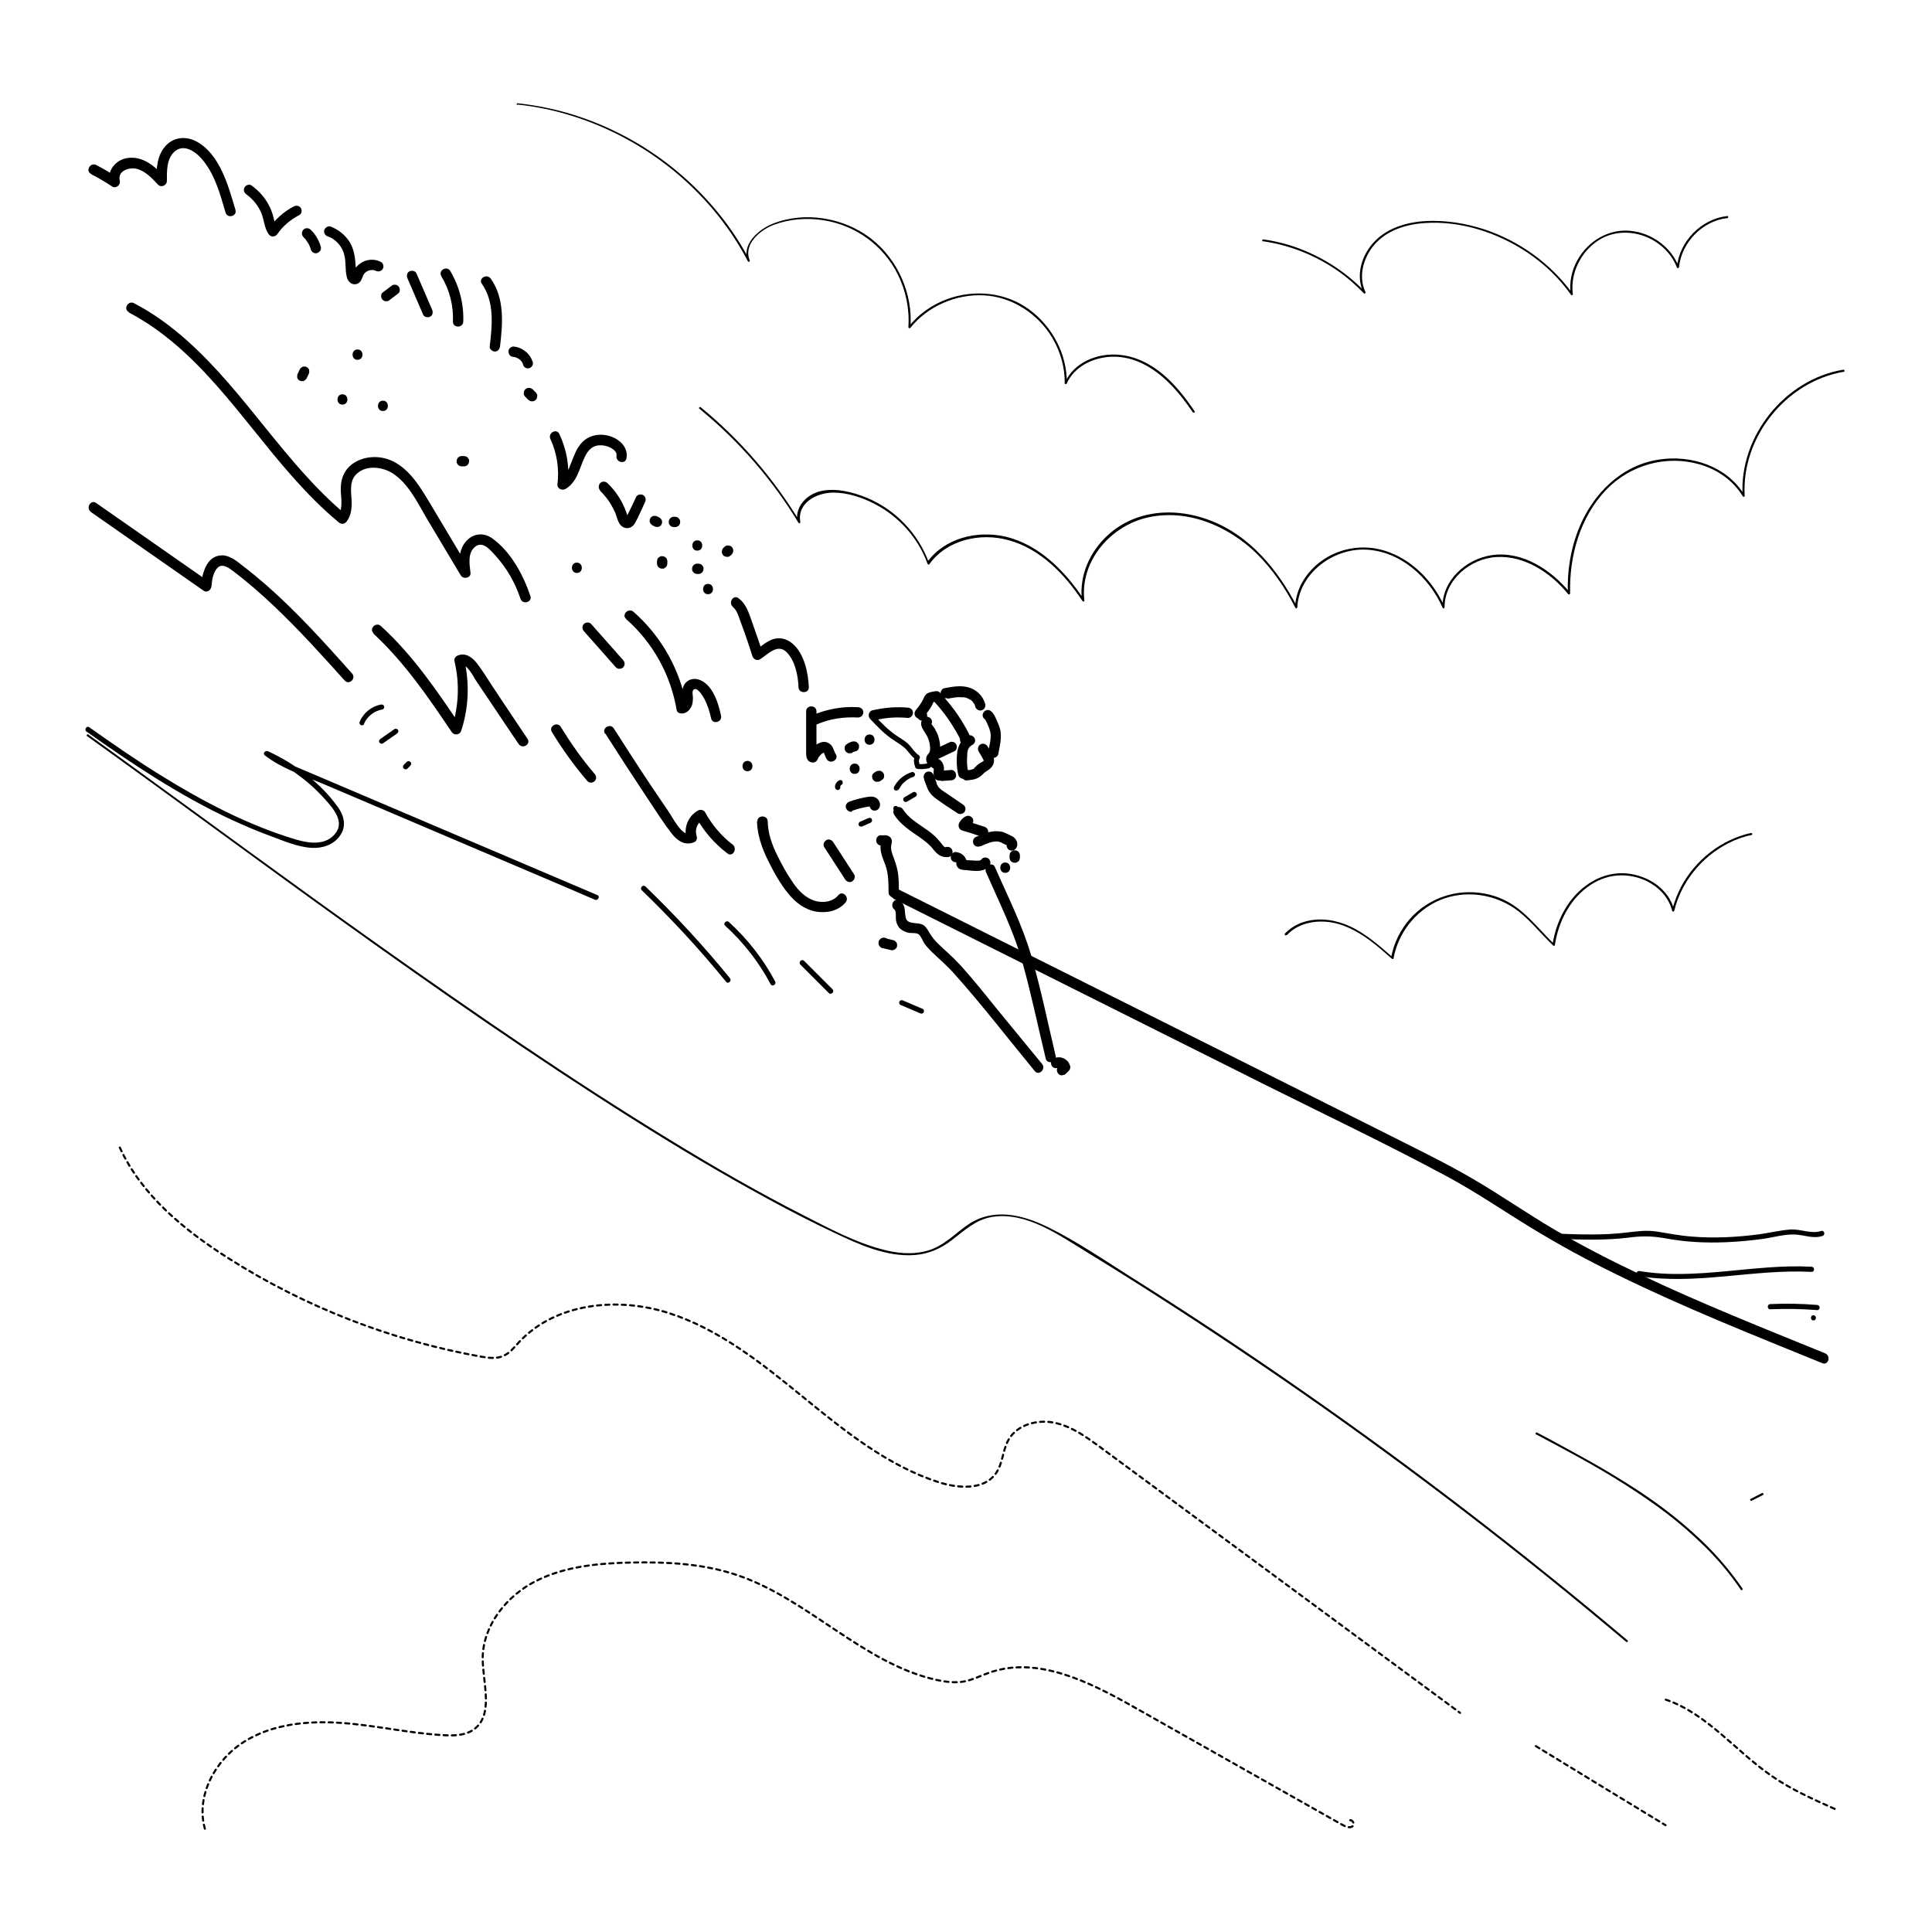 <svg id="artwork" xmlns="http://www.w3.org/2000/svg" viewBox="0 0 93.54 93.54">
  <defs>
    <style>
      .cls-1 {
        fill: none;
        stroke: #000;
        stroke-dasharray: .2;
        stroke-linecap: round;
        stroke-linejoin: round;
        stroke-width: .1px;
      }
    </style>
  </defs>
  <path d="M35.48,29.39c.14.1.21.27.27.42.08.22.16.44.24.66.16.43.3.87.44,1.3.05.15.23.24.37.15.39-.25.86-.79,1.3-.33.4.42.54,1.12.56,1.68.01.32.51.32.5,0-.03-.71-.22-1.62-.79-2.11-.26-.22-.59-.32-.92-.22s-.6.36-.89.55l.37.15c-.16-.51-.34-1.02-.52-1.53-.15-.42-.28-.88-.66-1.15-.26-.19-.51.25-.25.43h0Z"></path>
  <path d="M39.03,34.44v1.28c0,.21,0,.41,0,.62,0,.19-.02.46.2.55.16.07.3.01.37-.15.02-.06.06-.12.11-.17.02-.02.05-.05.07-.07.01-.01.11-.06.11-.07,0-.01,0,0-.03-.02.02.01.03.04.04.06.04.1.07.2.13.29.17.27.61.02.43-.25-.08-.13-.1-.29-.2-.41-.12-.15-.31-.22-.5-.16-.31.09-.54.36-.65.65l.37-.15s.05.05.05.09v-.03s0-.11,0-.15v-.26c0-.18,0-.37,0-.55v-1.1c0-.32-.5-.32-.5,0h0Z"></path>
  <path d="M41.26,36.44s.07-.05.11-.06l-.06.03s.06-.02.1-.03c.03,0,.06-.02.09-.04.03-.02.05-.04.06-.07.02-.03.03-.06.03-.09,0-.03,0-.07,0-.1l-.03-.06s-.05-.07-.09-.09l-.06-.03s-.09-.01-.13,0c-.06.01-.11.04-.17.06-.04.02-.07.04-.1.06-.03.02-.05.04-.07.06-.02.02-.04.05-.04.09-.01.03-.01.07,0,.1,0,.03.01.06.03.09l.04.05s.07.05.11.06h.07s.09,0,.13-.03h0Z"></path>
  <path d="M42.1,36.06c.32,0,.32-.5,0-.5s-.32.5,0,.5h0Z"></path>
  <path d="M41.38,37.47c.32,0,.32-.5,0-.5s-.32.5,0,.5h0Z"></path>
  <path d="M41.24,39.26c.2-.07.4-.13.61-.17.05-.01.1-.02.15-.03.03,0,.06-.01.09-.01h.02s.03,0,0,0c.01,0,.07,0,.08,0-.03,0-.04,0-.01,0h-.03s.02,0-.01-.02c-.02-.03-.03-.04-.01-.01-.01-.02-.02-.04-.02-.07,0-.04,0-.05,0-.02-.04.12.05.28.17.31.14.03.26-.04.31-.17.06-.17-.04-.37-.19-.45s-.33-.05-.49-.02c-.27.05-.53.12-.78.21-.12.04-.22.17-.17.31.04.12.18.22.31.17h0Z"></path>
  <path d="M42.59,40.93c.06.02.11.02.17.02.13-.01.04,0-.01-.05l-.06-.11c0-.07,0-.08-.02-.02,0,.03-.01.05-.02.08,0,.05-.01.1-.02.15,0,.11.01.21.04.32.05.21.14.4.21.6.14.41.14.85.14,1.28,0,.32.5.32.5,0,0-.28,0-.56-.03-.83s-.11-.54-.21-.81c-.08-.22-.18-.44-.12-.68.04-.14.03-.28-.09-.37-.06-.04-.13-.07-.2-.07-.02,0-.04,0-.05,0-.03,0-.06,0-.09.01-.03,0-.03,0,0,0-.31-.1-.44.38-.13.48h0Z"></path>
  <path d="M43.32,44.06c.08.06.04.4.06.49.03.16.08.3.2.41.11.1.26.17.4.2s.37-.01.49.07.21.34.29.46c.13.17.27.32.42.46.34.32.68.62.99.96,1.37,1.53,2.63,3.17,3.93,4.75.2.25.56-.11.35-.35-.67-.82-1.35-1.64-2.02-2.46s-1.29-1.62-1.99-2.38c-.31-.34-.66-.63-.99-.95-.17-.16-.32-.34-.44-.54-.08-.13-.14-.26-.26-.36-.26-.22-.82,0-.9-.4-.07-.33.02-.59-.29-.81-.26-.19-.51.25-.25.43h0Z"></path>
  <path d="M39.53,35.08c.63-.28,1.33-.38,2.02-.34.13,0,.25-.12.25-.25,0-.14-.11-.24-.25-.25-.78-.05-1.55.1-2.27.41-.12.05-.15.24-.09.34.07.13.22.14.34.09h0Z"></path>
  <path d="M42.37,34.87c.52-.13,1.04-.16,1.58-.11.13.01.26-.12.25-.25,0-.15-.11-.24-.25-.25-.57-.05-1.15,0-1.71.13-.13.03-.21.18-.17.31.04.13.18.21.31.17h0Z"></path>
  <path d="M44.65,34.89c.32,0,.32-.5,0-.5s-.32.5,0,.5h0Z"></path>
  <path d="M44.66,34.82c-.18.3.07.54.21.79.12.22.19.51.15.76-.02.1-.13.16-.16.27-.05.15,0,.31.12.42.05.05.1.08.16.11.01,0,.06.05.06.03-.01-.02,0,0,0,0,.02.05,0,.14,0,.19,0,.08,0,.15.02.22.02.13.19.21.31.17.14-.04.19-.17.17-.31-.01-.1.01-.21,0-.32-.02-.14-.07-.26-.18-.35-.05-.04-.1-.07-.15-.1,0,0-.03-.03-.04-.03-.03.13-.03.18,0,.13,0,0,.02-.02.02-.02.1-.08.15-.22.16-.35.03-.26,0-.53-.08-.78-.04-.12-.1-.24-.16-.35-.03-.06-.07-.11-.11-.16-.02-.03-.04-.06-.06-.09-.04-.04.02-.04-.01.02.16-.28-.27-.53-.43-.25h0Z"></path>
  <path d="M44.73,34.7c.11-.13.22-.27.31-.41.04-.07.08-.13.11-.2.02-.03.03-.07.05-.11,0-.01.01-.03.02-.04.01-.02,0-.01-.02.02-.04.02-.04.03-.02.02l-.06.03c.09-.03.19-.04.28-.06.13-.03.21-.18.17-.31-.04-.14-.17-.2-.31-.17-.12.02-.25.04-.36.1-.12.07-.16.2-.22.32-.05.09-.1.18-.16.26-.01.02-.03.04-.05.07,0,0-.01.02-.02.03-.01.01-.04.05,0,0-.04.04-.07.08-.1.12-.09.1-.1.26,0,.35.09.09.26.1.35,0h0Z"></path>
  <path d="M45.23,33.97c.26.28.5.58.71.89.11.16.21.32.31.49.05.08.1.17.14.25.04.07.09.14.09.22,0,.13.11.25.25.25.13,0,.26-.11.25-.25,0-.23-.14-.43-.25-.63s-.22-.37-.34-.55c-.24-.36-.52-.7-.81-1.02-.22-.24-.57.12-.35.35h0Z"></path>
  <path d="M46.93,35.62c-.34.13-.53.43-.58.78s-.04.76.05,1.12c.03.13.18.22.31.17s.21-.17.17-.31c-.07-.26-.07-.55-.05-.83,0-.03,0-.05,0-.07,0-.03.01-.07.02-.1,0-.04.02-.07.03-.11-.02.04,0-.02.01-.02.01-.03.03-.05.05-.08-.03.04.01-.01.02-.02.01-.01.02-.02.03-.03-.02.02-.02.01,0,0,0,0,.09-.04.04-.03.12-.05.22-.17.17-.31-.04-.12-.18-.22-.31-.17h0Z"></path>
  <path d="M46.81,37.78c.21-.01.43-.04.61-.16.1-.06.17-.14.25-.22.03-.04-.04.02,0,0,.02-.01.04-.02.06-.04.03-.02.06-.04.09-.06.21-.13.34-.32.3-.58-.02-.11-.08-.21-.13-.3s-.12-.19-.18-.29c-.07-.11-.23-.16-.34-.09s-.16.22-.09.34c.05.08.1.16.15.25.02.04.04.07.06.11.01.02.02.04.03.06,0,.02,0,.01,0,0v.02s.02.06.01.02c0,.02,0,.03,0,0,0-.02,0-.02,0,0,.03-.06,0-.02,0,0-.02.04.04-.03,0,0h-.01s-.02.03.01,0c0,0-.03.02-.03.02-.03.02-.06.04-.09.05-.07.04-.14.08-.2.14-.03.03-.06.06-.09.09-.01.01-.03.02-.04.04-.01.01,0,0,.01,0,0,0-.02.01-.02.02-.01,0-.03.02-.04.03-.02.01-.05.02-.01,0-.04.01-.08.03-.11.04-.02,0-.04,0-.06.01-.01,0-.07.01-.01,0-.04,0-.08,0-.12.01-.13,0-.26.11-.25.25,0,.13.11.26.25.25h0Z"></path>
  <path d="M45.88,33.83c.08-.02.15-.03.23-.04.09-.02.11-.02.19-.03s.15-.01.23,0c.04,0,.08,0,.12,0,.01,0,.04,0,.01,0,.02,0,.04,0,.06.01.03,0,.07.02.1.03,0,0,.05.02.03.01-.02,0,.04.02.04.02.03.02.06.03.09.05,0,0,.03.02.01,0,.02.01.03.03.05.04.02.02.05.05.07.07.01.01.01.01,0,0v.02s.03.03.04.04c.05.08.05.08.07.17.04.13.18.21.31.17s.21-.18.17-.31c-.11-.39-.42-.69-.81-.8s-.79-.03-1.17.04c-.13.03-.21.18-.17.31.04.14.17.2.31.17h0Z"></path>
  <path d="M47.65,34.78c.08.08.14.24.19.35s.1.25.12.39c.03.28-.06.58-.11.86-.02.13.04.27.17.31.12.03.28-.04.31-.17.07-.37.17-.75.11-1.12-.03-.18-.1-.34-.17-.5s-.14-.33-.27-.45c-.23-.23-.58.12-.35.35h0Z"></path>
  <path d="M45.63,37.81l.41-.03c.07,0,.13-.02.18-.07.04-.04.08-.11.07-.18s-.02-.13-.07-.18-.11-.08-.18-.07l-.41.03c-.07,0-.13.02-.18.07-.04.04-.08.11-.07.18s.02.13.07.18.11.08.18.07h0Z"></path>
  <path d="M45.49,36.71l.72-.34c.05-.02.1-.09.11-.15.02-.06,0-.14-.03-.19s-.09-.1-.15-.11c-.07-.02-.13,0-.19.03l-.72.34c-.05.02-.1.09-.11.15-.02.06,0,.14.03.19s.09.1.15.11c.07.02.13,0,.19-.03h0Z"></path>
  <path d="M44.74,37.75s.02.04.03.07c-.01-.02,0,0,0,0,.02.04.03.09.05.13.03.09.07.19.11.28.09.19.23.32.39.44.34.25.7.48,1.05.71.11.07.28.02.34-.09.07-.13.03-.26-.09-.34-.33-.23-.67-.45-1-.68-.07-.05-.09-.07-.16-.14-.05-.06,0,.01-.02-.02-.01-.02-.02-.03-.03-.05-.02-.04-.04-.07-.06-.11.01.03,0,0,0-.02,0-.02-.01-.04-.02-.06-.01-.04-.03-.08-.04-.12-.03-.09-.07-.18-.11-.27-.06-.12-.23-.16-.34-.09-.12.08-.15.22-.09.34h0Z"></path>
  <path d="M46.74,39.53c-.12.07-.23.18-.3.31-.07.15-.01.32.15.37.31.09.63.19.94.3.12.04.28-.05.31-.17.03-.14-.04-.26-.17-.31-.31-.1-.62-.2-.94-.3l.15.37s.02-.04.03-.06c.02-.04,0,0,0,0,0,0,.02-.02.02-.03.01-.01.04-.03.05-.04,0,0-.04.03-.02.01.01,0,.02-.02.04-.02.11-.06.16-.23.09-.34s-.22-.16-.34-.09h0Z"></path>
  <path d="M47.49,40.97c.24-.11.51-.23.75-.23.07,0,.08,0,.15.02s.11.04.18.08c.03.01.05.03.08.04.03.01.06.02.08.04.03.01.03.01.01,0,.02,0,.03.02.05.02,0,0-.02-.01-.02-.03-.01-.02-.01-.08,0-.1-.07.11-.02.28.09.34.12.07.27.02.34-.09.14-.21,0-.48-.21-.58-.1-.05-.15-.07-.25-.12-.1-.05-.2-.09-.3-.1-.43-.07-.83.1-1.21.27-.12.06-.15.23-.09.34.07.13.22.15.34.09h0Z"></path>
  <path d="M48.88,41.42v.1s0,.07.02.1c.01.03.03.06.05.08.02.02.05.04.08.05.03.02.06.02.1.02h.07s.08-.04.11-.07l.04-.05s.03-.08.03-.13v-.1s0-.07-.02-.1c-.01-.03-.03-.06-.05-.08-.02-.02-.05-.04-.08-.05-.03-.02-.06-.02-.1-.02h-.07s-.08.04-.11.07l-.04.05s-.03.08-.03.13h0Z"></path>
  <path d="M48.67,42.26c.32,0,.32-.5,0-.5s-.32.5,0,.5h0Z"></path>
  <path d="M47.47,41.65s0,0,0,0c-.04.04.04-.02,0,0-.05.03.05-.01,0,0-.02,0-.04.01-.06.02-.02,0-.07,0-.01,0-.02,0-.03,0-.05,0-.04,0-.08,0-.12,0-.1,0-.2-.02-.29-.02-.06,0-.11,0-.17-.01-.02,0-.05,0-.07,0h-.04s.03,0,0,0l.11.06c.03.12.04.14.04.09,0-.03,0-.06-.01-.09,0-.03-.01-.05-.02-.08-.03-.07-.06-.13-.12-.19-.1-.11-.24-.16-.38-.18-.13-.01-.26.12-.25.25,0,.15.11.24.25.25-.06,0,0,0,.01,0-.02,0-.03-.02,0,0,.05.04-.04-.03.01,0,.03.03,0-.02,0,0s.02.03,0,0c0,0,.02.06,0,.02s0,.02,0,.03c0,.06.01.1.04.15.07.13.2.16.33.17.1,0,.2.02.3.03.34.03.73.06.95-.26.07-.11.02-.28-.09-.34-.13-.07-.26-.03-.34.09h0Z"></path>
  <path d="M45.79,41.02c-.08.01-.17-.13-.21-.18-.08-.1-.16-.19-.24-.28-.18-.18-.38-.33-.59-.47-.37-.26-.78-.51-1.03-.9-.17-.27-.6-.02-.43.25.3.48.78.78,1.24,1.1.21.15.41.3.58.49.1.12.19.25.32.34.15.11.32.15.51.12.13-.02.21-.19.17-.31-.04-.14-.17-.2-.31-.17h0Z"></path>
  <path d="M42.61,37.82l.08-.05s.05-.04.07-.06c.02-.02.04-.05.04-.09.01-.03.01-.07,0-.1,0-.03-.01-.06-.03-.09l-.04-.05s-.07-.05-.11-.06h-.07s-.09,0-.13.03l-.08.05s-.05.04-.07.06c-.02.02-.04.05-.04.09-.01.03-.01.07,0,.1,0,.03.01.06.03.09l.04.05s.07.05.11.06h.07s.09,0,.13-.03h0Z"></path>
  <path d="M47.74,42.23c.62,1.42,1.33,2.83,1.75,4.32s.76,3.13,1.14,4.7c.07.31.56.18.48-.13-.38-1.6-.71-3.23-1.17-4.81-.43-1.5-1.15-2.91-1.77-4.33-.13-.29-.56-.04-.43.25h0Z"></path>
  <path d="M51.25,51.67s.01,0,.02,0l-.06.03s.05-.02.07-.02h-.07s.06,0,.09,0h-.07s.06,0,.09.02l-.06-.03s.05.03.08.05l-.05-.04s.04.04.06.06l-.04-.05s.03.04.04.06l-.03-.06s0,.02.01.03l.06-.24c-.05.05-.1.1-.15.15-.04.05-.07.11-.07.18,0,.06.03.13.07.18s.11.08.18.07.13-.02.18-.07c.05-.05.1-.1.15-.15.06-.06.09-.16.06-.24s-.07-.17-.13-.23c-.03-.03-.07-.06-.1-.08-.02-.01-.04-.03-.06-.04-.08-.04-.17-.06-.26-.06s-.18.02-.26.07c-.05.03-.1.09-.11.15s0,.14.03.19.09.1.15.11c.07.02.13,0,.19-.03h0Z"></path>
  <path d="M4.41,8.43c.35.18.69.38,1.02.6.19.12.42-.08.37-.28-.12-.47.43-.66.8-.58.43.1.76.46,1.05.77.15.16.43.04.43-.18,0-.47-.02-1.06.36-1.41.42-.39.96-.06,1.28.29.66.72.93,1.73,1.2,2.65.09.31.57.18.48-.13-.34-1.14-.74-2.66-1.85-3.29-.49-.28-1.09-.26-1.5.16-.45.46-.48,1.12-.48,1.73l.43-.18c-.48-.5-1.06-1.04-1.82-.93-.59.08-1.02.63-.87,1.22l.37-.28c-.33-.22-.67-.42-1.02-.6-.29-.15-.54.29-.25.43h0Z"></path>
  <path d="M11.94,9.42c.29.21.53.5.68.82.17.35.16.77.38,1.09.11.16.32.16.43,0,.27-.39.63-.69,1.05-.91.12-.06.16-.23.09-.34-.07-.12-.22-.15-.34-.09-.49.26-.91.63-1.23,1.09h.43c-.12-.17-.14-.37-.19-.56-.05-.21-.13-.41-.23-.6-.2-.38-.49-.69-.83-.94-.11-.08-.28-.02-.34.09-.07.13-.02.26.09.34h0Z"></path>
  <path d="M14.69,11.48c.06.05.11.11.16.18l-.04-.05c.08.11.15.22.2.34l-.03-.06c.03.06.05.12.07.19.04.13.18.22.31.17s.21-.17.17-.31c-.09-.31-.26-.6-.49-.82-.09-.09-.26-.1-.35,0s-.1.26,0,.35h0Z"></path>
  <path d="M15.89,11.45c.32.12.59.39.72.71.17.4.08.84.18,1.25.05.22.24.41.48.34.2-.06.25-.26.31-.41.1-.23.41-.33.61-.23.12.06.27.03.34-.09.07-.11.03-.28-.09-.34-.33-.17-.73-.13-1.02.09-.16.12-.27.27-.33.46,0,.01-.03.07-.03.08.06-.06.13-.06.22.01-.02-.03-.02-.03-.01-.02,0-.1-.03-.2-.04-.29-.03-.45-.06-.9-.3-1.29-.22-.35-.54-.6-.92-.75-.13-.05-.27.05-.31.17-.04.14.05.26.17.31h0Z"></path>
  <path d="M18.83,14.55l.41-.31s.05-.04.07-.06c.02-.02.04-.05.04-.09.02-.06,0-.14-.03-.19s-.09-.1-.15-.11-.14-.01-.19.03l-.41.31s-.05.04-.07.06c-.02.02-.04.05-.04.09-.02.06,0,.14.03.19s.09.1.15.11.14.01.19-.03h0Z"></path>
  <path d="M19.73,13.48l.76,1.76c.05.12.24.15.34.09.13-.07.14-.22.09-.34l-.76-1.76c-.05-.12-.24-.15-.34-.09-.13.07-.14.22-.09.34h0Z"></path>
  <path d="M21.37,13.38c.4.66.59,1.42.56,2.19-.01.32.49.32.5,0,.03-.86-.19-1.71-.63-2.45-.17-.28-.6-.02-.43.25h0Z"></path>
  <path d="M23.33,13.74c.62.89.5,2.01.38,3.03-.02.13.13.25.25.25.15,0,.23-.12.25-.25.13-1.1.23-2.32-.45-3.28-.18-.26-.62-.01-.43.25h0Z"></path>
  <path d="M24.89,17.28s.01,0,.02,0h-.07c.07,0,.13.02.2.05l-.06-.03c.07.03.13.07.19.11l-.05-.04c.05.04.1.09.15.15l-.04-.05c.04.05.08.11.1.18l-.03-.06s.02.04.02.06c.02.06.06.12.11.15.05.03.13.04.19.03.12-.04.22-.17.17-.31-.06-.19-.17-.36-.33-.49-.08-.06-.16-.12-.25-.16-.05-.02-.11-.05-.16-.06-.06-.02-.12-.02-.18-.03s-.14.03-.18.07c-.04.04-.08.11-.07.18s.02.13.07.18l.05.04s.08.03.13.03h0Z"></path>
  <path d="M25.43,19.21l.15.15s.05.04.08.05c.03.02.06.02.1.02.03,0,.07,0,.1-.02.03-.01.06-.03.08-.05l.04-.05s.03-.08.03-.13v-.07s-.04-.08-.07-.11l-.15-.15s-.05-.04-.08-.05c-.03-.02-.06-.02-.1-.02-.03,0-.07,0-.1.02-.03.01-.06.03-.08.05l-.04.05s-.03.08-.03.13v.07s.04.08.07.11h0Z"></path>
  <path d="M26.65,21.26c.32.69.43,1.45.34,2.2-.02.2.23.3.38.22.59-.34.68-1.03.96-1.59.14-.28.34-.51.68-.53.19-.01.39.03.56.12.13.07.31.21.28.38-.06.31.42.45.48.13.1-.52-.32-.92-.79-1.07s-1.01-.07-1.36.3c-.27.28-.39.65-.53,1-.12.31-.24.65-.54.82l.38.22c.1-.84-.05-1.69-.41-2.45-.14-.29-.57-.04-.43.25h0Z"></path>
  <path d="M29.04,23.75c.22.21.4.43.55.69.07.12.15.28.2.39.06.15.09.3.16.44.07.16.21.29.39.3s.34-.11.42-.27c.17-.32.32-.66.47-.99.06-.12.03-.27-.09-.34-.11-.06-.28-.03-.34.09-.14.3-.28.6-.43.89-.01.03-.03.06-.04.09,0,.01-.02.03-.02.04-.02.02-.02.03,0,0-.03.02-.02.02,0,0,.01-.01.03-.02.05-.02.02,0,.03,0,.05.01.02.02.02.02,0,0h.01s-.02-.01-.02-.03c-.01-.03-.01-.03,0,0,0-.01,0-.02-.01-.03-.02-.06-.04-.13-.06-.19-.19-.54-.5-1.03-.92-1.43-.1-.09-.26-.1-.35,0s-.1.26,0,.35h0Z"></path>
  <path d="M31.93,25.06l-.1-.05s-.06-.03-.09-.03c-.03,0-.07,0-.1,0-.03,0-.06.02-.09.04-.03.02-.05.04-.06.07l-.03.06s-.01.09,0,.13l.03.06s.05.07.09.09l.1.05s.06.03.09.03c.03,0,.07,0,.1,0,.03,0,.06-.02.09-.04.03-.02.05-.04.06-.07l.03-.06s.01-.09,0-.13l-.03-.06s-.05-.07-.09-.09h0Z"></path>
  <path d="M33.76,26.66c.32,0,.32-.5,0-.5s-.32.5,0,.5h0Z"></path>
  <path d="M6.24,15.13c3.38,1.78,5.44,5.15,7.9,7.93.7.79,1.44,1.55,2.26,2.23.13.11.29.09.39-.05.23-.31.25-.69.23-1.06s-.09-.82.16-1.14c.47-.58,1.38-.45,1.91-.07.73.52,1.16,1.43,1.6,2.18.54.9,1.08,1.81,1.62,2.71.12.2.5.13.47-.13-.05-.4-.14-.94.2-1.24.38-.33.74.12.99.39.56.61.97,1.33,1.23,2.11.1.3.58.17.48-.13-.34-1.02-.95-2.15-1.84-2.79-.4-.29-.89-.26-1.24.1-.41.42-.38,1.02-.32,1.56l.47-.13c-.62-1.04-1.25-2.09-1.87-3.13-.48-.8-.99-1.71-1.86-2.14-.66-.32-1.53-.27-2.09.24-.29.27-.42.64-.43,1.02-.02.46.15.98-.14,1.38l.39-.05c-2.93-2.45-4.83-5.87-7.67-8.41-.79-.71-1.65-1.34-2.59-1.83-.28-.15-.54.28-.25.43h0Z"></path>
  <path d="M28.27,30.56l1.55,1.75c.09.1.26.09.35,0,.1-.1.09-.25,0-.35l-1.55-1.75c-.09-.1-.26-.09-.35,0-.1.1-.09.25,0,.35h0Z"></path>
  <path d="M14.84,18.33l.1-.21s.03-.06.03-.09c0-.03,0-.07,0-.1,0-.03-.02-.06-.04-.09-.02-.03-.04-.05-.07-.06l-.06-.03s-.09-.01-.13,0l-.06.03s-.07.05-.09.09l-.1.21s-.03.06-.03.09c0,.03,0,.07,0,.1,0,.03.02.06.04.09.02.03.04.05.07.06l.06.03s.09.01.13,0l.06-.03s.07-.05.09-.09h0Z"></path>
  <path d="M17.31,17.42c.32,0,.32-.5,0-.5s-.32.5,0,.5h0Z"></path>
  <path d="M16.58,19.59c.32,0,.32-.5,0-.5s-.32.5,0,.5h0Z"></path>
  <path d="M18.54,19.9c.32,0,.32-.5,0-.5s-.32.5,0,.5h0Z"></path>
  <path d="M22.36,22.58h.1s.07,0,.1-.02c.03-.01.06-.03.08-.05.02-.02.04-.05.05-.08.02-.03.02-.06.02-.1v-.07s-.04-.08-.07-.11l-.05-.04s-.08-.03-.13-.03h-.1s-.07,0-.1.02c-.03.01-.06.03-.08.05-.02.02-.04.05-.05.08-.02.03-.02.06-.02.1v.07s.04.08.07.11l.05.04s.08.03.13.03h0Z"></path>
  <path d="M27.93,27.74c.32,0,.32-.5,0-.5s-.32.5,0,.5h0Z"></path>
  <path d="M30.31,29.97c1.3,1.14,2.16,2.7,2.45,4.4.02.15.19.19.31.17.22-.03.37-.22.44-.42.03-.11.04-.23.04-.34,0-.09-.06-.32.03-.39.18-.16.48.36.53.46.15.29.25.61.32.93s.55.18.48-.13c-.13-.62-.42-1.57-1.12-1.76-.3-.08-.61.07-.71.37-.06.16-.04.32-.04.49,0,.11.03.3-.1.32l.31.17c-.3-1.78-1.22-3.43-2.58-4.62-.24-.21-.6.14-.35.35h0Z"></path>
  <path d="M36.19,37.34c.32,0,.32-.5,0-.5s-.32.5,0,.5h0Z"></path>
  <path d="M4.4,24.79l5.46,3.81c.17.12.36-.04.38-.22.02-.28.07-.6.24-.83.25-.34.61-.05.86.14.67.51,1.31,1.07,1.92,1.65,1.21,1.14,2.32,2.38,3.43,3.61.22.24.57-.11.35-.35-1.33-1.49-2.67-2.98-4.18-4.3-.36-.31-.72-.61-1.1-.9-.31-.24-.65-.54-1.07-.51-.71.05-.91.91-.96,1.49l.38-.22-5.46-3.81c-.26-.18-.51.25-.25.43h0Z"></path>
  <path d="M18.06,30.66c1.51,1.39,2.67,3.09,3.81,4.78.12.18.39.15.46-.06.37-1.13.41-2.32.14-3.47l-.17.31c.31-.13.63.57.77.77.23.34.45.67.68,1.01.45.67.9,1.35,1.36,2.02.18.27.61.02.43-.25-.56-.84-1.13-1.68-1.69-2.53-.25-.38-.49-.78-.77-1.14-.21-.27-.54-.51-.9-.37-.13.05-.21.16-.17.31.25,1.07.2,2.17-.14,3.21l.46-.06c-1.16-1.73-2.34-3.47-3.89-4.88-.24-.22-.59.14-.35.35h0Z"></path>
  <path d="M26.72,35.44c.51.84,1.08,1.63,1.72,2.38.09.1.26.09.35,0,.1-.1.09-.25,0-.35-.61-.71-1.15-1.48-1.64-2.28-.17-.27-.6-.02-.43.25h0Z"></path>
  <path d="M29.31,35.52c.7,1.1,1.41,2.19,2.13,3.27.35.52.68,1.05,1.06,1.54.28.37.66.64,1.12.44.1-.04.15-.19.11-.28-.1-.33.02-.65.32-.82l-.34-.09c.38.69.89,1.27,1.51,1.74.26.2.5-.24.25-.43-.55-.42-1-.96-1.33-1.56-.07-.12-.23-.15-.34-.09-.49.27-.72.85-.55,1.39l.11-.28c-.33.14-.83-.82-.96-1.01-.31-.45-.61-.91-.92-1.36-.6-.9-1.18-1.8-1.76-2.71-.17-.27-.6-.02-.43.25h0Z"></path>
  <path d="M36.65,39.77c.02.67.24,1.3.54,1.9.27.55.58,1.11.97,1.59.35.43.81.79,1.37.88.51.08,1.07-.04,1.41-.45.21-.24-.15-.6-.35-.35-.27.32-.69.38-1.08.29-.47-.12-.83-.48-1.1-.87-.3-.43-.56-.9-.79-1.37-.25-.51-.44-1.05-.45-1.62,0-.32-.51-.32-.5,0h0Z"></path>
  <path d="M39.91,41.02l1.01,1.56c.07.11.23.17.34.09.11-.07.17-.22.09-.34l-1.01-1.56c-.07-.11-.23-.17-.34-.09-.11.07-.17.22-.09.34h0Z"></path>
  <path d="M42.72,45.9l.41.1c.06.02.14,0,.19-.03.05-.03.1-.09.11-.15.01-.06.01-.14-.03-.19s-.09-.1-.15-.11l-.41-.1c-.06-.02-.14,0-.19.03-.05.03-.1.09-.11.15-.01.06-.01.14.03.19s.09.1.15.11h0Z"></path>
  <path d="M42.79,45.9c.32,0,.32-.5,0-.5s-.32.5,0,.5h0Z"></path>
  <path d="M32.31,27.28v-.1s0-.07-.02-.1c-.01-.03-.03-.06-.05-.08-.02-.02-.05-.04-.08-.05-.03-.02-.06-.02-.1-.02h-.07s-.08.04-.11.07l-.04.05s-.03.08-.03.13v.1s0,.07.02.1c.01.03.03.06.05.08.02.02.05.04.08.05.03.02.06.02.1.02h.07s.08-.04.11-.07l.04-.05s.03-.08.03-.13h0Z"></path>
  <path d="M32.63,25.52h.05s.07,0,.1-.02c.03-.01.06-.03.08-.05.02-.02.04-.05.05-.08.02-.03.02-.06.02-.1v-.07s-.04-.08-.07-.11l-.05-.04s-.08-.03-.13-.03h-.05s-.07,0-.1.02c-.03.01-.06.03-.08.05-.02.02-.04.05-.05.08-.02.03-.02.06-.02.1v.07s.04.08.07.11l.05.04s.08.03.13.03h0Z"></path>
  <path d="M33.76,27.79h.05s.07,0,.1-.02c.03-.01.06-.03.08-.05.02-.02.04-.05.05-.08.02-.03.02-.06.02-.1v-.07s-.04-.08-.07-.11l-.05-.04s-.08-.03-.13-.03h-.05s-.07,0-.1.02c-.03.01-.06.03-.08.05-.02.02-.04.05-.05.08-.02.03-.02.06-.02.1v.07s.04.08.07.11l.05.04s.08.03.13.03h0Z"></path>
  <path d="M35.38,26.89l.05-.05s.04-.05.05-.08c.02-.03.02-.06.02-.1,0-.03,0-.07-.02-.1-.01-.03-.03-.06-.05-.08l-.05-.04s-.08-.03-.13-.03h-.07s-.08.04-.11.07l-.05.05s-.04.05-.05.08c-.02.03-.02.06-.02.1,0,.03,0,.07.02.1.01.03.03.06.05.08l.05.04s.08.03.13.03h.07s.08-.04.11-.07h0Z"></path>
  <path d="M34.28,28.77c.32,0,.32-.5,0-.5s-.32.5,0,.5h0Z"></path>
  <path d="M43.25,43.51c5.99,3,11.98,6,17.98,9,2.94,1.47,5.93,2.89,8.83,4.45,1.41.76,2.72,1.66,4.08,2.49s2.74,1.58,4.16,2.27c3.24,1.59,6.59,2.92,9.93,4.28.3.12.43-.36.13-.48-2.99-1.22-6-2.41-8.92-3.8-1.41-.67-2.8-1.38-4.15-2.17s-2.66-1.71-4.04-2.51-2.86-1.51-4.3-2.24l-4.47-2.24-8.93-4.47c-3.35-1.68-6.7-3.35-10.05-5.03-.29-.14-.54.29-.25.43h0Z"></path>
  <path d="M4.19,35.42c2.23,1.58,4.51,3.1,7,4.26.61.28,1.23.55,1.86.78s1.34.55,2.04.59c.51.03,1.04-.14,1.35-.56.34-.45.24-.96-.07-1.4-.84-1.18-2.09-2.12-3.4-2.72-.12-.05-.27.1-.15.2.82.64,1.87.98,2.82,1.38,1.05.45,2.1.89,3.15,1.34,2.14.91,4.27,1.82,6.41,2.73,1.2.51,2.4,1.02,3.6,1.54.15.06.27-.15.13-.22-4.2-1.79-8.39-3.57-12.59-5.36-.57-.24-1.14-.49-1.72-.73s-1.14-.48-1.62-.86l-.15.2c1.09.5,2.07,1.2,2.87,2.09.41.46,1.01,1.12.48,1.72-.48.54-1.24.43-1.86.25-2.32-.69-4.52-1.85-6.57-3.12-1.18-.73-2.32-1.52-3.45-2.32-.13-.09-.26.12-.13.22h0Z"></path>
  <path d="M31.07,43.1c1.45,1.4,2.82,2.88,4.09,4.44.1.12.28-.05.18-.18-1.27-1.56-2.64-3.04-4.09-4.44-.12-.11-.29.06-.18.18h0Z"></path>
  <path d="M35.11,44.82c.89.81,1.64,1.77,2.2,2.83.08.14.29.02.22-.13-.57-1.08-1.34-2.06-2.24-2.88-.12-.11-.3.07-.18.18h0Z"></path>
  <path d="M38.75,46.7l1.38,1.38c.11.11.29-.06.18-.18l-1.38-1.38c-.11-.11-.29.06-.18.18h0Z"></path>
  <path d="M43.59,48.65l.96.41c.06.03.13.02.17-.04.03-.05.02-.14-.04-.17l-.96-.41c-.06-.03-.13-.02-.17.04-.03.05-.02.14.04.17h0Z"></path>
  <path d="M75.43,59.98c1.14.04,2.29.08,3.43-.06.59-.08,1.09-.08,1.68.02.5.09,1,.16,1.5.19,1.09.07,2.18,0,3.26-.14.52-.07,1.08-.24,1.6-.22.46.02.88.22,1.34.07.15-.05.09-.29-.07-.24-.49.16-.99-.11-1.5-.07s-1,.16-1.5.23c-1.08.14-2.17.2-3.26.11-.56-.04-1.11-.15-1.67-.24-.5-.08-.96-.02-1.45.04-1.12.14-2.25.1-3.37.06-.16,0-.16.24,0,.25h0Z"></path>
  <path d="M79.31,61.78c2.8.46,5.59-.35,8.4-.2.16,0,.16-.24,0-.25-2.78-.15-5.56.67-8.33.21-.16-.03-.23.21-.07.24h0Z"></path>
  <path d="M85.71,63.39c.76-.03,1.52-.02,2.27.04.16.01.16-.24,0-.25-.76-.06-1.51-.08-2.27-.04-.16,0-.16.26,0,.25h0Z"></path>
  <path d="M87.8,63.93c.16,0,.16-.25,0-.25s-.16.25,0,.25h0Z"></path>
  <path d="M4.23,35.65c4.17,2.99,8.29,6.05,12.46,9.04,4.56,3.27,9.17,6.49,13.92,9.48,2.17,1.37,4.38,2.69,6.63,3.91,1.03.56,2.06,1.09,3.12,1.59,1.22.58,2.58,1.21,3.97,1.09.65-.06,1.22-.31,1.73-.7.62-.47,1.17-1.01,1.97-1.14,1.65-.27,3.24.88,4.57,1.69,2.81,1.72,5.57,3.51,8.3,5.36,5.5,3.73,10.83,7.73,15.96,11.96.63.52,1.25,1.04,1.87,1.56.05.04.12-.03.07-.07-5.04-4.25-10.26-8.27-15.67-12.04-2.72-1.9-5.48-3.73-8.29-5.5-1.35-.85-2.71-1.79-4.15-2.49-1.22-.59-2.62-.92-3.82-.1-.64.44-1.16,1.02-1.92,1.25s-1.56.14-2.31-.07c-1.29-.35-2.5-1-3.68-1.6-2.24-1.14-4.43-2.4-6.58-3.72-4.78-2.92-9.39-6.1-13.96-9.34-4.3-3.05-8.54-6.19-12.81-9.28-.45-.32-.89-.65-1.34-.97-.05-.04-.1.05-.05.09h0Z"></path>
  <path d="M74.38,69.45c.73.39,1.45.77,2.17,1.17s1.44.82,2.13,1.26,1.37.9,2.01,1.39,1.26,1.03,1.84,1.6,1.11,1.19,1.58,1.85c.06.08.12.17.17.25.04.05.12,0,.09-.05-.46-.67-.97-1.3-1.54-1.89s-1.18-1.13-1.82-1.64-1.31-.98-2-1.42-1.42-.88-2.14-1.28-1.45-.8-2.18-1.19c-.09-.05-.18-.09-.27-.14-.06-.03-.11.06-.05.09h0Z"></path>
  <path d="M84.81,72.66l.55-.28c.06-.03,0-.12-.05-.09l-.55.28c-.06.03,0,.12.05.09h0Z"></path>
  <path class="cls-1" d="M5.8,55.56c1.06,2.31,3.12,4,5.26,5.36,3.71,2.36,7.88,3.98,12.21,4.76.36.06.74.12,1.07-.02.33-.13.56-.43.8-.69,1.77-1.89,4.76-2.19,7.23-1.4s4.54,2.46,6.55,4.1,4.08,3.31,6.55,4.1c.95.3,2.18.38,2.75-.44.34-.48.32-1.13.62-1.64.43-.73,1.41-.98,2.24-.8s1.54.7,2.22,1.2c5.8,4.28,11.6,8.56,17.39,12.84"></path>
  <path class="cls-1" d="M9.92,88.54c-.45-1.58.49-3.32,1.88-4.2s3.12-1.04,4.77-.92,3.26.5,4.9.59c.5.03,1.05.02,1.46-.27.99-.7.45-2.22.44-3.44,0-1.6,1.16-3.04,2.59-3.76s3.08-.86,4.69-.89c1.68-.03,3.38.06,4.98.59,3.48,1.15,6.12,4.28,9.69,5.09.45.1.91.16,1.36.08.42-.08.8-.28,1.2-.42,2.32-.83,4.82.42,6.97,1.63,3.38,1.91,6.76,3.82,10.14,5.73.16.09.37.18.51.06s-.11-.4-.18-.23"></path>
  <path class="cls-1" d="M74.36,84.54c2.09,1.28,4.19,2.56,6.28,3.83"></path>
  <path class="cls-1" d="M80.65,82.29c2,.68,3.38,2.49,5.12,3.69.95.66,2.01,1.13,3.06,1.6"></path>
  <path d="M33.91,19.83c1.88,1.54,3.49,3.4,4.75,5.48.03.05.1.02.09-.04-.17-.93.81-1.42,1.59-1.42.69,0,1.4.23,2.01.55,1.18.61,2.11,1.65,2.56,2.9.02.04.07.05.09.01.85-1.18,2.47-1.53,3.82-1.16,1.55.42,2.73,1.65,3.59,2.95.02.04.1.03.09-.03-.21-1.86,1.2-3.54,2.96-3.99,1.96-.49,3.98.36,5.38,1.72.77.76,1.39,1.67,1.88,2.63.02.05.09.02.09-.03.09-1.63,1.71-2.84,3.28-2.79,1.69.05,3.1,1.33,3.76,2.82.02.05.09.02.09-.03,0-1.33,1.25-2.36,2.51-2.43,1.38-.08,2.64.77,3.48,1.8.03.03.09,0,.09-.04-.05-1.8.48-3.7,1.75-5.02,1.16-1.2,2.89-1.69,4.51-1.23.87.25,1.63.78,2.1,1.55.02.04.1.03.09-.03-.16-2.83,2.01-5.53,4.8-6,.06-.01.04-.11-.03-.1-2.83.47-5.04,3.23-4.87,6.1l.09-.03c-.85-1.4-2.58-1.96-4.14-1.72-1.8.27-3.17,1.63-3.85,3.27-.42,1.01-.6,2.11-.56,3.2l.09-.04c-.9-1.09-2.3-2.02-3.78-1.8-1.23.18-2.39,1.21-2.38,2.51l.09-.03c-.55-1.23-1.59-2.3-2.9-2.7-1.24-.38-2.61-.04-3.51.9-.48.5-.78,1.13-.82,1.83l.09-.03c-.92-1.77-2.28-3.43-4.19-4.16s-4-.46-5.32,1.08c-.65.76-1.01,1.75-.9,2.76l.09-.03c-.9-1.35-2.16-2.65-3.8-3.03-1.37-.31-2.94.07-3.79,1.25h.09c-.51-1.39-1.6-2.54-2.98-3.12-.7-.29-1.55-.51-2.3-.32-.66.17-1.21.76-1.08,1.47l.09-.04c-1.27-2.09-2.88-3.95-4.77-5.5-.05-.04-.12.03-.07.07h0Z"></path>
  <path d="M62.31,45.27c.49-.52,1.22-.7,1.91-.64.77.06,1.47.44,2.09.89.38.28.73.59,1.08.9.03.02.08.02.08-.02.22-1.22,1.06-2.3,2.2-2.8,1.27-.55,2.78-.32,3.86.53.62.49,1.1,1.11,1.67,1.65.02.02.08.02.08-.02.17-1.14.75-2.27,1.72-2.91.45-.3.97-.47,1.51-.47.51,0,1.02.14,1.45.41.49.3.86.75,1,1.31.01.05.08.05.1,0,.34-1.4,1.32-2.6,2.59-3.26.36-.19.75-.33,1.15-.41.06-.01.04-.11-.03-.1-1.43.32-2.68,1.3-3.37,2.59-.19.36-.34.75-.44,1.15h.1c-.26-1.04-1.27-1.68-2.29-1.78-1.18-.11-2.23.57-2.87,1.52-.38.57-.63,1.24-.73,1.92l.08-.02c-.53-.51-.99-1.08-1.55-1.56s-1.16-.77-1.85-.89c-1.32-.24-2.67.21-3.57,1.21-.47.53-.8,1.19-.93,1.9l.08-.02c-.64-.56-1.29-1.14-2.07-1.5-.67-.31-1.43-.43-2.14-.24-.38.1-.73.3-1.01.59-.04.05.03.12.07.07h0Z"></path>
  <path d="M25.04,5.06c1.83.19,3.6.76,5.22,1.63s3.04,2.02,4.22,3.4c.67.79,1.25,1.64,1.73,2.56.03.05.11.01.09-.04-.33-.79.52-1.49,1.18-1.73.75-.28,1.58-.34,2.37-.22,1.57.24,2.91,1.21,3.62,2.63.39.79.57,1.67.51,2.55,0,.04.06.07.09.04.85-1.06,2.22-1.65,3.57-1.58s2.61.88,3.31,2.06c.39.66.61,1.42.6,2.19,0,.05.07.07.09.03.38-.85,1.3-1.28,2.2-1.31,1.06-.03,1.99.52,2.73,1.24.45.44.83.94,1.18,1.45.04.05.12,0,.09-.05-.64-.94-1.4-1.87-2.45-2.39-.87-.43-1.9-.49-2.78-.06-.46.23-.84.59-1.05,1.06l.09.03c.02-1.4-.71-2.76-1.84-3.58s-2.63-.97-3.95-.49c-.73.27-1.39.73-1.87,1.34l.09.04c.12-1.64-.61-3.3-1.91-4.31s-3.2-1.34-4.75-.72c-.69.27-1.55,1.01-1.2,1.84l.09-.04c-.86-1.64-2.05-3.09-3.46-4.28s-3.03-2.1-4.77-2.69c-.98-.33-1.99-.55-3.02-.66-.06,0-.06.09,0,.1h0Z"></path>
  <path d="M61.15,11.68c1.45.21,2.83.8,3.98,1.7.32.25.62.53.9.82.04.04.1-.01.08-.06-.36-.76-.1-1.67.43-2.29.6-.7,1.54-.99,2.44-1.05,1.74-.12,3.52.46,4.96,1.42.82.55,1.55,1.24,2.12,2.05.03.05.1.02.09-.04-.13-1,.39-2.03,1.22-2.58s1.94-.49,2.78.05c.47.3.84.73,1.04,1.25.02.05.09.04.1-.01.12-1.2,1.14-2.25,2.34-2.38.06,0,.06-.11,0-.1-1.26.14-2.32,1.22-2.44,2.48h.1c-.37-.98-1.31-1.65-2.32-1.76-1.07-.12-2.07.48-2.59,1.4-.29.51-.41,1.1-.33,1.68l.09-.04c-1.06-1.47-2.6-2.57-4.32-3.13-.88-.28-1.81-.43-2.73-.39s-1.88.31-2.53.98-.94,1.66-.54,2.52l.08-.06c-1.01-1.06-2.3-1.85-3.7-2.28-.4-.12-.81-.21-1.23-.27-.06,0-.09.09-.03.1h0Z"></path>
  <path d="M42.14,34.82c.35.37.71.75,1.15,1.03.21.14.42.26.59.44.15.17.27.36.47.48l-.04-.17c-.1.17-.06.36,0,.54.02.06.06.08.12.09.18.02.36,0,.54-.03.16-.04.09-.28-.07-.24s-.31.04-.47.03l.12.09c-.04-.11-.09-.24-.03-.35.04-.06.01-.14-.04-.17-.19-.12-.3-.32-.44-.47-.16-.18-.37-.3-.57-.43-.43-.28-.79-.65-1.14-1.02-.11-.12-.29.06-.18.18h0Z"></path>
  <path d="M43.52,38.22s.04-.08.07-.11c.01-.02.02-.03.03-.05,0,0,.02-.03.01-.02s.01-.01.01-.02c.05-.07.11-.13.18-.18,0,0,.02-.01.02-.02.02-.01,0,0,0,0,.02-.01.04-.03.05-.04.03-.02.07-.05.11-.07s.07-.04.11-.06c-.02,0,0,0,0,0,0,0,.02,0,.03-.01.02,0,.04-.02.07-.02.06-.02.11-.09.09-.15-.02-.06-.09-.11-.15-.09-.37.12-.68.37-.86.71-.03.06-.02.14.04.17.06.03.14.02.17-.04h0Z"></path>
  <path d="M43.92,38.81l.41-.24c.06-.03.08-.11.04-.17s-.11-.08-.17-.04l-.41.24c-.06.03-.08.11-.04.17s.11.08.17.04h0Z"></path>
  <path d="M43.37,39.27c.16,0,.16-.25,0-.25s-.16.25,0,.25h0Z"></path>
  <path d="M40.68,38.12s0-.03,0-.04v.03s0-.04.01-.06v.03s0-.04.02-.06l-.02.03s.03-.03.04-.04l-.03.02s.03-.02.04-.03c.03-.01.05-.05.06-.07,0-.03,0-.07-.01-.1s-.04-.05-.07-.06h-.03s-.04,0-.06.01c-.06.03-.11.08-.15.14s-.06.13-.05.2c0,.03.01.07.04.09.02.02.06.04.09.04s.07-.01.09-.04.04-.05.04-.09h0Z"></path>
  <path d="M41.75,40.01l.41-.18s.05-.05.06-.07c0-.03,0-.07-.01-.1s-.04-.05-.07-.06c-.03,0-.06,0-.1.01l-.41.18s-.05.05-.06.07c0,.03,0,.07.01.1s.04.05.07.06c.03,0,.06,0,.1-.01h0Z"></path>
  <path d="M17.62,35.05c.16-.37.49-.63.89-.7.07-.01.1-.09.09-.15-.02-.07-.09-.1-.15-.09-.45.08-.85.4-1.03.82-.03.06-.02.13.04.17.05.03.14.02.17-.04h0Z"></path>
  <path d="M18.54,35.99l.69-.48c.05-.04.08-.11.04-.17-.03-.05-.11-.08-.17-.04l-.69.48c-.05.04-.08.11-.04.17.03.05.11.08.17.04h0Z"></path>
  <path d="M19.73,37.21l.14-.14s.04-.06.04-.09-.01-.07-.04-.09-.06-.04-.09-.04-.06.01-.09.04l-.14.14s-.04.06-.04.09.01.07.04.09.06.04.09.04.06-.01.09-.04h0Z"></path>
</svg>
